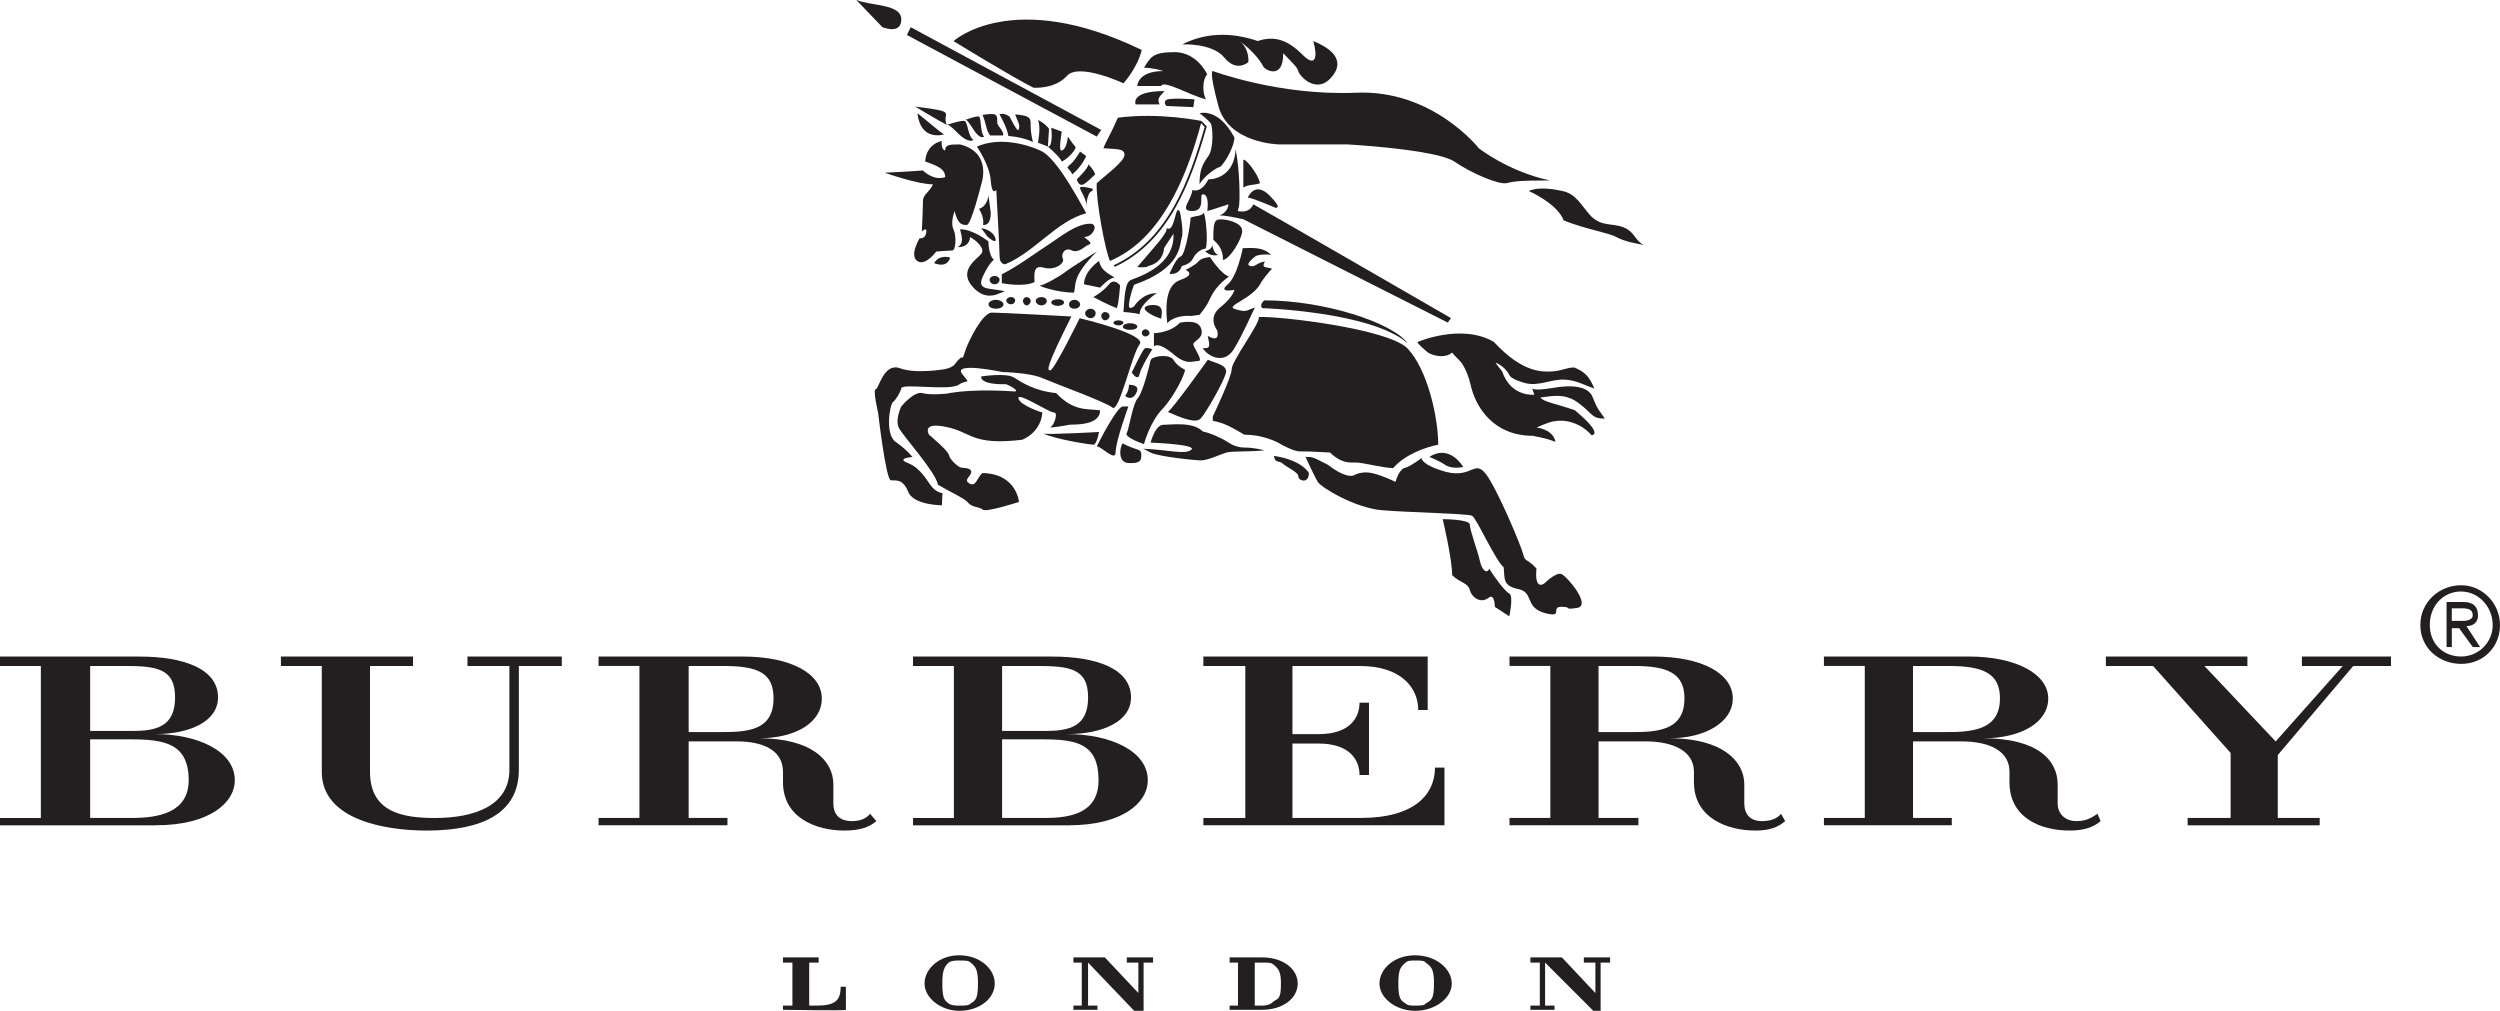 <svg viewBox="0 0 536.62 216.97" xmlns="http://www.w3.org/2000/svg" id="Layer_1"><defs><style>.cls-1{fill:#231f20;fill-rule:evenodd;}</style></defs><path d="M168.07,216.75v-.9h2.02v-9.23h-2.02v-1.12h7.65v1.12h-2.03v9.23h1.58c4.05,0,5.17-1.13,5.17-4.05h1.13v4.95c0,.23-13.5,0-13.5,0h0Z" class="cls-1"></path><path d="M205.87,216.97c-3.82,0-7.42-2.7-7.42-5.85s3.15-6.07,7.42-6.07c4.5,0,7.65,2.93,7.65,6.07s-3.15,5.85-7.65,5.85h0ZM208.35,206.62c-.45-.45-1.13-.45-2.48-.45-.67,0-1.57,0-2.25.45-.9.9-1.35,1.58-1.35,4.5,0,3.15.45,3.6,1.35,4.28.67.45,1.57.45,2.25.45,1.35,0,2.03,0,2.48-.45,1.12-.68,1.57-1.13,1.57-4.28,0-2.92-.45-3.6-1.57-4.5h0Z" class="cls-1"></path><polygon points="245.47 206.62 245.47 216.97 243.45 216.97 233.55 206.62 233.55 215.85 235.57 215.85 235.57 216.75 230.4 216.75 230.4 215.85 232.2 215.85 232.2 206.62 230.4 206.62 230.4 205.5 237.15 205.5 244.35 213.15 244.35 206.62 241.87 206.62 241.87 205.5 247.5 205.5 247.5 206.62 245.47 206.62 245.47 206.62" class="cls-1"></polygon><path d="M303.75,216.97c-4.05,0-7.65-2.7-7.65-5.85s3.15-6.07,7.65-6.07,7.87,2.93,7.87,6.07-3.6,5.85-7.87,5.85h0ZM306,206.62c-.23-.45-1.13-.45-2.25-.45-.9,0-1.58,0-2.03.45-1.13.9-1.57,1.58-1.57,4.5,0,3.15.45,3.6,1.57,4.28.45.45,1.13.45,2.03.45,1.12,0,2.02,0,2.25-.45,1.35-.68,1.8-1.13,1.8-4.28,0-2.92-.45-3.6-1.8-4.5h0Z" class="cls-1"></path><polygon points="343.57 206.62 343.57 216.97 342 216.97 331.65 206.62 331.65 215.85 333.67 215.85 333.67 216.75 328.5 216.75 328.5 215.85 330.52 215.85 330.52 206.62 328.5 206.62 328.5 205.5 335.25 205.5 342.45 213.15 342.45 206.62 339.97 206.62 339.97 205.5 345.6 205.5 345.6 206.62 343.57 206.62 343.57 206.62" class="cls-1"></polygon><path d="M270.9,216.75h-6.97v-.9h1.8v-9.23h-1.8v-1.12h6.97c4.5,0,7.65,2.47,7.65,5.62s-3.15,5.63-7.65,5.63h0ZM273.37,207.07c-.45-.45-1.12-.45-2.47-.45h-1.57v9.23h1.57c1.35,0,2.03-.45,2.47-.9,1.13-.67,1.58-.67,1.58-3.83,0-2.47-.45-3.15-1.58-4.05h0Z" class="cls-1"></path><path d="M33.52,177.15H0v-1.57h8.77v-32.63H0v-2.02h29.92c9.68,0,16.88,2.7,16.88,8.77,0,5.17-6.08,7.87-13.5,7.87,9,0,17.1,3.6,17.1,9.9,0,4.95-5.63,9.67-16.88,9.67h0ZM26.55,142.95h-7.2v13.95h9c5.17,0,9.23-.9,9.23-7.2s-4.05-6.75-11.03-6.75h0ZM28.12,158.7h-8.77v16.87h9c5.63,0,12.15-1.13,12.15-8.1,0-7.87-5.18-8.77-12.38-8.77h0Z" class="cls-1"></path><path d="M229.5,177.15h-33.52v-1.57h8.77v-32.63h-8.77v-2.02h29.92c9.67,0,16.87,2.7,16.87,8.77,0,5.17-6.07,7.87-13.72,7.87,9.22,0,17.32,3.6,17.32,9.9,0,4.95-5.62,9.67-16.87,9.67h0ZM222.3,142.95h-7.2v13.95h9.23c5.17,0,9.23-.9,9.23-7.2s-4.05-6.75-11.25-6.75h0ZM223.87,158.7h-8.77v16.87h9.23c5.63,0,11.47-1.13,11.47-8.1,0-7.87-4.73-8.77-11.93-8.77h0Z" class="cls-1"></path><path d="M111.37,142.95v22.28c0,9.22-7.65,13.05-19.8,13.05-8.78,0-22.5-2.25-22.5-12.6v-22.73h-8.77v-2.02h28.35v2.02h-9.23v22.73c0,8.77,7.2,9.9,13.95,9.9,8.55,0,15.97-2.7,15.97-10.35v-22.28h-9v-2.02h20.25v2.02h-9.22Z" class="cls-1"></path><path d="M181.12,178.27c-5.85,0-13.05-2.7-13.05-10.35v-2.25c0-4.5-4.05-6.53-9.9-6.53h-10.35v16.43h8.33v1.57h-27.67v-1.57h8.77v-32.63h-8.77v-2.02h30.82c10.8,0,17.1,3.82,17.1,9s-5.62,8.55-13.5,8.55c11.25,0,15.98,4.73,15.98,9.9v4.05c0,2.25,1.12,3.83,4.05,3.83,1.8,0,3.15-.67,3.83-1.57l1.35,1.57c-1.57,1.35-3.6,2.03-6.97,2.03h0ZM155.25,142.95h-7.43v14.18h7.87c6.08,0,10.35-1.13,10.35-7.2,0-5.4-3.15-6.98-10.8-6.98h0Z" class="cls-1"></path><path d="M444.15,178.27c-6.07,0-12.82-2.7-12.82-10.35v-2.25c0-4.5-4.28-6.53-10.35-6.53h-10.35v16.43h8.32v1.57h-27.45v-1.57h8.77v-32.63h-8.77v-2.02h31.05c10.35,0,17.1,3.82,17.1,9s-5.85,8.55-13.95,8.55c11.7,0,15.97,4.73,15.97,9.9v4.05c0,2.25,1.57,3.83,4.05,3.83,2.02,0,3.15-.67,4.5-1.57l.67,1.57c-1.57,1.35-3.6,2.03-6.75,2.03h0ZM418.27,142.95h-7.65v14.18h7.87c6.07,0,10.8-1.13,10.8-7.2,0-5.4-3.6-6.98-11.03-6.98h0Z" class="cls-1"></path><path d="M376.65,178.27c-5.85,0-13.05-2.7-13.05-10.35v-2.25c0-4.5-4.5-6.53-10.35-6.53h-10.12v16.43h8.55v1.57h-27.67v-1.57h8.77v-32.63h-8.77v-2.02h30.83c10.8,0,17.1,3.82,17.1,9s-6.08,8.55-13.5,8.55c11.02,0,15.97,4.73,15.97,9.9v4.05c0,2.25,1.13,3.83,3.83,3.83,2.02,0,3.37-.67,4.05-1.57l.9,1.57c-1.57,1.35-3.37,2.03-6.53,2.03h0ZM350.77,142.95h-7.65v14.18h8.1c5.85,0,10.35-1.13,10.35-7.2,0-5.4-3.6-6.98-10.8-6.98h0Z" class="cls-1"></path><path d="M258.3,177.15v-1.57h9v-32.63h-9v-2.02h48.15v11.47h-2.03c0-4.73-3.6-9.45-12.6-9.45h-14.4v14.63h5.63c6.75,0,8.77-3.6,8.77-6.75h2.03v15.52h-2.03c0-3.15-2.03-6.75-8.77-6.75h-5.63v15.97h14.63c11.7,0,15.97-5.17,15.97-10.8h2.03v12.37h-51.75Z" class="cls-1"></path><polygon points="505.12 142.95 488.92 162.07 488.92 175.57 497.92 175.57 497.92 177.15 469.57 177.15 469.57 175.57 478.8 175.57 478.8 161.62 462.15 142.95 452.02 142.95 452.02 140.92 482.4 140.92 482.4 142.95 473.17 142.95 488.47 159.15 502.87 142.95 494.1 142.95 494.1 140.92 513.22 140.92 513.22 142.95 505.12 142.95 505.12 142.95" class="cls-1"></polygon><path d="M528.3,125.62c-4.73,0-8.78,3.6-8.78,8.55s4.05,8.33,8.78,8.33,8.32-3.6,8.32-8.33-3.82-8.55-8.32-8.55h0ZM527.85,126.97h.45c3.6,0,6.75,3.15,6.75,7.2,0,3.83-3.15,6.75-6.75,6.75-4.05,0-6.75-2.93-6.75-6.75,0-4.05,2.7-6.97,6.3-7.2h0ZM525.15,129.22v9.67h1.13v-4.05h1.57l2.93,4.05h1.57l-2.93-4.5c1.8,0,2.48-1.13,2.48-2.25,0-2.02-1.12-2.92-3.15-2.92h-3.6ZM526.27,133.27v-2.7h2.03c1.57,0,2.47.23,2.47,1.57,0,.68-.9,1.13-2.03,1.13h-2.47Z" class="cls-1"></path><path d="M204.67,8.82s12.63-11.56,40.4,1.91c-.95,3.93-3.93,7.15-3.93,7.15,0,0-9.65-4.53-12.16-1.55-2.62,2.86-7.15,2.5-7.15,2.5-4.53-2.26-17.16-10.01-17.16-10.01h0Z" class="cls-1"></path><path d="M244.12,18.47s0-3.22,5.6-3.22c-2.26-.72-4.17-.72-4.17-.72,1.43-2.15,1.67-3.34,6.55-3.34s7.03,4.77,7.03,4.77c-1.19,1.31-.95,4.41-.24,5.36-3.22-.71-9.18-4.29-9.65-2.86h-5.12Z" class="cls-1"></path><path d="M260.33,15.25s14.3,5.36,30.75,4.65c16.45-.72,26.34,11.92,26.34,11.92,0,0,6.32,5.01,15.25,6.91-7.03,0-7.75.24-9.41.6-1.67.24-7.27-2.03-11.08-4.65-3.93-2.62-23-3.69-23-3.69h-14.78s-10.73-.24-12.87-8.22c-2.15-7.99-1.19-7.51-1.19-7.51h0Z" class="cls-1"></path><path d="M328.14,41s6.08,2.62,7.51,6.32c4.77,1.91,9.65,2.62,11.32,3.58,1.79.95,3.93,1.31,5.84,1.67-1.55-.72-2.03-2.5-3.46-3.34-2.74-1.67-5.24-.24-7.87-2.86-1.91-2.03-3.1-4.77-6.08-5.36-2.15-.48-5.24-.95-7.27,0h0Z" class="cls-1"></path><path d="M248.89,22.41h-5.12s-1.31-2.86,6.2-2.86c-1.07,1.19-1.67,1.55-1.07,2.86h0Z" class="cls-1"></path><path d="M256.39,21.33s-5.72-.48-6.2.24c-.48.72.24,1.19.24,1.19l5.72.24.24-1.67h0Z" class="cls-1"></path><path d="M257.47,24.31s4.05-1.31,7.51,5.24c-.24,2.74-2.74,6.32-3.22,6.32s-3.34,1.91-4.29,3.69c0-3.22.72-4.41,1.91-6.08,1.19-1.67.95-6.32.48-7.03-.48-.71-2.38-2.15-2.38-2.15h0Z" class="cls-1"></path><path d="M253.77,9.53s6.44-.36,9.06,2.86c2.62,3.22,5.12.95,5.12.95,0,0,.36-2.86-1.91-4.53,3.22,2.26,4.89,4.89,5.12,5.48.36.71,4.29,2.98,4.29-2.86,2.5,2.62,2.86,2.86,3.22,3.81.24,1.07,3.46,4.53,6.44,2.03,2.86-2.62,3.22-5.84-3.22-8.46.95,3.22.6,5.84-2.26,2.98-2.98-2.98-5.84-4.29-9.65-2.98-4.53-1.55-10.37-2.26-16.21.72h0Z" class="cls-1"></path><path d="M255.92,40.76s1.79.95,3.46-2.26c1.91,0,5.6-1.19,5.84-6.44.95,4.53.95,11.32.71,12.28l-.24.95s2.38.72,3.34-1.43c2.62,1.43,42.43,24.43,42.43,24.43l-.71.95-43.86-22.17s-3.46-.83-5.12-.83c1.91-.72,1.91-2.38,1.91-2.38,0,0-4.29,1.43-4.53,1.43.24-2.15,0-3.58-.95-3.58s.71,3.58-2.26,3.58-.24-2.15,0-4.53h0Z" class="cls-1"></path><path d="M266.88,40.28v-5.84c0-.95,3.1,2.62,3.58,4.89-1.43.48-2.62.24-3.58.95h0Z" class="cls-1"></path><path d="M267.84,42.43s1.43-3.69,4.65-.48c3.1,3.1,1.19,2.62,1.19,2.62,0,0-4.89-2.15-5.84-2.15h0Z" class="cls-1"></path><polygon points="195.49 5.84 194.66 7.51 235.42 29.32 236.37 27.89 195.49 5.84 195.49 5.84" class="cls-1"></polygon><path d="M183.81,0l5.6,5.84s4.05,1.67,4.05-1.67-6.32-2.86-9.65-4.17h0Z" class="cls-1"></path><path d="M202.64,28.84s-5.01,1.67-5.72-4.53c3.34,2.62,4.53,3.81,5.72,4.53h0Z" class="cls-1"></path><path d="M196.45,22.88s5.12,3.1,6.79,3.93c-1.31-2.74,2.86-2.74-6.79-3.93h0Z" class="cls-1"></path><path d="M202.17,30.27s-3.34.48-3.58,4.41c2.86.95,4.29,1.67,4.29,3.34-2.15.71-4.05-.72-4.77-1.43-2.98.24-8.22.48-8.22.48,0,0,7.03,2.5,10.37,2.5-.72,1.67-2.15,2.15-2.15,3.58s-.24,6.56-.24,6.56c0,0,1.19-1.19.95.24-.24,1.43-1.43,1.19-1.43,1.19,0,0-2.26,3.69-.48,4.89,1.67,1.19,4.05-2.03,4.05-2.03,0,0,2.74-.24,3.46-.24s.95-3.1.24-4.53c-.71-1.43.24-3.93.24-3.93.72,2.98,1.67,2.98,2.62,2.98s3.1-8.7,3.1-8.7c0,0,2.5-6.79-4.53-8.58-2.15,0-3.22,0-3.22,1.31-.95-.24-.72-2.03-.72-2.03h0Z" class="cls-1"></path><path d="M203.96,55.3s-2.26-.83-3.46,1.19c1.91.71,2.98.24,3.46-1.19h0Z" class="cls-1"></path><path d="M205.62,53.03s2.38.24,2.62-2.15c1.67.95,3.22,2.62,2.38,3.58-.72,1.07-5.01,3.46-1.91,7.03,3.22,3.69,6.08,1.07,7.03,1.07-2.86-.83-6.32,0-4.77-3.22,1.43-3.1,2.38-3.58,2.38-3.58-1.19-.95-1.19-3.93-1.19-3.93,0,0-3.22-2.62-6.08-2.62.48,1.91.72,3.1-.48,3.81h0Z" class="cls-1"></path><path d="M212.18,41.95s-.24,2.38-2.03,2.86c1.31,2.26.83,3.46.83,3.46,1.91.24,1.67-2.74,1.67-2.74l-.48-3.58h0Z" class="cls-1"></path><path d="M209.68,31.46s2.74,3.93,2.98,7.27c.24,3.46,1.19,2.03,1.19,2.03,0,0,.71,12.51.71,14.3,0,1.67,1.19,1.67,1.19,1.67,6.2-2.5,11.08-9.3,17.4-10.96-2.86-5.24-6.91-12.28-9.89-13.47-2.86-1.31-8.7-2.98-13.59-.83h0Z" class="cls-1"></path><path d="M208.96,30.03s-.95.95-3.34-1.43c-2.38-2.38-2.38-1.79-2.38-1.79,0,0,3.1-1.07,3.81-.83.71.24.71,3.34,1.91,4.05h0Z" class="cls-1"></path><path d="M211.23,29.32s-.83.83-2.38-1.67c-1.67-2.62-1.67-1.91-1.67-1.91,0,0,2.5-.95,2.98-.72.48.36.24,3.46,1.07,4.29h0Z" class="cls-1"></path><path d="M221.71,30.51c-.48-2.15-.48-2.74-.48-4.05s-.6-1.67-3.34-1.91c.6,1.55,1.07,2.26.83,2.98-.12.83-.48.48-2.03-2.5-1.31-.95-2.15-.48-2.15-.48,0,0,1.67,2.86,1.91,4.65h0c2.14.12,4.53.83,5.24,1.31h0Z" class="cls-1"></path><path d="M210.75,24.67h.12c-.12-.12-.12,0-.12,0h0Z" class="cls-1"></path><path d="M215.16,28.25c-.24-.6-.83-1.07-1.07-1.67-.12-.72.12-1.43-.36-1.91-.36-.36-2.26-.12-2.86,0,.12.12.36.71.83,2.5.12.6.36,1.31.83,1.91h2.74c.12-.24.12-.48-.12-.83h0Z" class="cls-1"></path><path d="M215.04,58.87c3.58-1.79,6.79-4.29,10.13-6.44,2.38-1.55,5.84-4.41,8.82-4.41,1.91,0,.72,2.86-1.31,2.86,1.31.95,1.79,1.43.95,1.67-.72.24-2.15,1.91-3.58,1.19-1.43-.72-2.38.71-1.91,1.79.48.95-1.67,2.62-4.17,1.91-2.38-.72-1.91,1.91-1.91,3.1-2.38,1.19-7.03.24-7.03.24v-1.91h0Z" class="cls-1"></path><path d="M214.56,60.07c0,.48-.48.95-1.07.95s-1.07-.48-1.07-.95.48-.83,1.07-.83,1.07.36,1.07.83h0Z" class="cls-1"></path><path d="M235.42,53.99s-5.6,3.46-6.79,4.41c-1.19.95-4.65,2.86-5.36,2.86s3.46,1.55,7.27,1.55c.48-1.79-.48-3.46,4.89-8.82h0Z" class="cls-1"></path><path d="M235.9,56.01s-3.22,2.15-3.22,5.01l3.46.72s1.91-2.15,3.1-2.15c-1.91-1.19-2.86-1.67-3.34-3.58h0Z" class="cls-1"></path><path d="M234.7,63.76s2.14-1.19,3.34-2.74c1.19-1.43,2.38.24,2.38.24,0,0-.24,3.93-.72,4.89-1.91-.72-5.01-2.38-5.01-2.38h0Z" class="cls-1"></path><path d="M222.79,30.63s.71-3.34,0-4.89c1.67.83,2.38,1.91,2.38,1.91l-.24,3.81-2.15-.83h0Z" class="cls-1"></path><path d="M224.93,31.46s2.74,2.38,2.98,3.22c1.67-.83,2.98-2.62,2.98-3.1-.83-.95-1.67-2.26-1.67-2.26-.24,2.15-.83,2.98-1.43,2.98s.12-4.05.12-4.05c-.95-.36-2.26-.83-2.26-.83,0,0,.48,4.05-.71,4.05h0Z" class="cls-1"></path><path d="M229.1,35.99s.83.83,1.07,1.43c2.15-1.79,2.98-3.93,2.98-3.93l-1.31-.95s-1.31,2.26-2.38,2.98l-.36.48Z" class="cls-1"></path><path d="M231.13,38.49s2.5-2.38,2.5-3.22c1.43,1.55,1.43,2.15,1.43,2.15,0,0-2.15,2.26-2.86,2.26-.83,0-1.07-1.19-1.07-1.19h0Z" class="cls-1"></path><path d="M253.3,45.65s-.48-1.79-1.07.95c-.72,2.74-1.19,2.62-1.79,2.38,0,1.31-2.5,3.81-6.32,8.34,0,0,.95.12,2.03,0,.12-.12.24-.12.36-.24,2.74-.6,3.34-2.86,3.34-3.81.72-1.07,1.43-2.15,2.03-3.1.36,6.91-7.63,9.3-9.06,9.89-1.43.48-1.43,3.93-1.67,6.91,0,0,2.26.12,3.46.48,0-2.15,3.69-4.53,3.69-4.53-3.22,0-4.89,2.86-4.89,2.86,0,0-.95.71-1.07,0-.12-.6.36-2.86,1.07-4.65,10.37-3.58,9.77-8.7,10.25-10.13.48-1.43-.36-5.36-.36-5.36h0Z" class="cls-1"></path><path d="M251.03,58.76s1.43-3.46,2.38-3.69c1.07-.36,2.15-7.27,2.15-8.34,1.07-.48,2.26-.24,2.86-1.07.71,2.38.83,7.75.24,7.75-.72,0-2.03.83-2.62,2.15-.6,1.19-2.38,1.55-2.38,1.55,0,0-.36,1.91-2.62,1.67h0Z" class="cls-1"></path><path d="M254.49,57.92s2.03-.95,2.74-1.79c.6-.83,2.5-.95,2.5-.95,0,0,2.26,3.58,4.05,4.17-2.38,1.79-3.34,3.22-4.17,5.01-.83,1.79-2.15,3.22-2.15,3.22l-1.79.24s-3.34-.36-5.12,1.55c-.36-3.34-.48-8.22,2.86-9.3,3.46-1.19,1.07-2.15,1.07-2.15h0Z" class="cls-1"></path><path d="M262.47,55.78s.36-2.38-2.03-4.29c0-3.46.12-4.41,1.55-4.41s4.65.71,4.65,2.5c0,1.67-2.74,6.2-4.17,6.2h0Z" class="cls-1"></path><path d="M260.21,52.56s.24,1.91,1.31,2.15c-1.79.48-2.86-.83-2.86-.83,0,0,1.43-.12,1.55-1.31h0Z" class="cls-1"></path><path d="M266.76,53.27s-1.19,6.2-3.34,7.87c-2.03,1.79,1.55,1.07,1.55,1.07,0,0-.24,1.55-3.1,3.81-2.74,2.26-.6,4.89-.6,4.89,0,0,.83,2.86-2.03,1.19.48,2.26.6,2.74-1.07,2.62.95,1.67,4.53,3.69,6.67.24,2.03-3.34,3.93-7.87,4.53-8.94-1.91.6-1.67,1.07-4.17.36-2.62-.72,3.93-2.15,5.6-5.96,1.55-2.15,2.26-2.74,2.26-2.74-1.67-.48-2.26-.12-1.55-1.55-1.79.24-2.03,1.31-3.22.95-1.19-.36,1.31-2.15,1.31-2.15,0,0,1.19-.48,3.22-.24-1.79-1.79-4.29-1.43-5.72-1.43h-.36Z" class="cls-1"></path><path d="M247.69,71.51s3.46,0,5.6-2.26c2.86-.48,4.41,0,4.65,1.79.24,1.67-1.79,2.15-1.79,2.86s2.26,3.58,1.07,3.58c-1.31,0-2.5,1.07-5.6-1.67-3.22-2.62-3.93-1.43-3.93-1.43v-2.86h0Z" class="cls-1"></path><path d="M254.37,79.37s-1.67-.72-2.5-2.15c-.83-1.31-4.65-.83-4.89.12-.24,1.07-1.67,6.91-2.74,8.1-1.07,1.07-1.91,6.67-2.38,7.51-.6.95,3.69,2.38,3.69,2.38,0,0,1.31-4.89,4.05-7.63,2.62-2.86,4.77-7.51,4.77-8.34h0Z" class="cls-1"></path><path d="M249.24,68.41s-2.38-.71-3.34-1.79c-.95-1.07,1.79-1.43,2.74-.95,1.07.48.71,1.79.6,2.74h0Z" class="cls-1"></path><path d="M247.34,74.96s-2.38,3.81-2.74,5.36c-.36,1.67-1.67-.36-1.67-.36,0,0,2.26-4.77,2.74-5.12.48-.36,1.67.12,1.67.12h0Z" class="cls-1"></path><path d="M242.33,82.59s2.62-.12,1.55,1.79c-.95,1.91-2.38.6-2.38.6,0,0,.83-.95.83-2.38h0Z" class="cls-1"></path><path d="M242.21,87.24s-2.74,7.51-2.74,9.77-2.98-1.19-4.05-1.19c1.43-2.86,4.53-8.58,5.6-8.58h1.19Z" class="cls-1"></path><path d="M244.6,96.65s-2.86-.95-3.46-1.43c-.48-.48-1.67,4.05,1.07,4.17,2.74.12,2.86-.6,2.74-2.26l-.36-.48Z" class="cls-1"></path><path d="M259.25,77.23s-7.39,10.37-8.58,11.2c2.26.95,5.84,2.62,7.03,1.43,1.07-1.07,5.24-8.34,5.48-10.01.12-1.55-2.26-1.91-3.93-2.62h0Z" class="cls-1"></path><path d="M246.98,94.99s.95-3.81,2.74-3.81,6.32-.72,8.46,1.43c2.03.48,3.34,1.19,4.53,1.79,1.07.6,2.26,1.67,4.53,1.67,2.15,0,4.17.6,4.17.6-3.93.36-7.15.12-8.22.48-1.19.36-3.93,1.67-5.36,1.67s-9.18-.83-10.85-1.67l-1.55-.83c5.6.24,8.82,1.31,10.25.24,1.55-1.19-8.7-1.55-8.7-1.55h0Z" class="cls-1"></path><path d="M235.9,92.72s-10.73.6-11.92.36c2.98,1.31,10.13,2.38,10.73,2.38.71,0,1.19-2.74,1.19-2.74h0Z" class="cls-1"></path><path d="M210.63,48.98s2.26.24,2.98,2.03c.6,1.79-1.67-.24-1.67-.24l-1.31-1.79h0Z" class="cls-1"></path><path d="M234.58,40.52s-2.62-.72-2.74-.24,1.31,2.26,1.31,3.58,0-2.62,1.31-2.86l.12-.48Z" class="cls-1"></path><path d="M229.94,67.93s-14.9-.83-17.04-.83c-2.03,0-5.01,6.2-5.6,7.87l-.6,1.79c-.36-.24-.95.36-1.67,1.31-.6.95-2.38,1.19-2.38,1.19,0,0-6.2,1.07-9.53-.24-3.46-1.19-4.53,4.53-5.12,4.53-.72,0,.48,5.01.48,5.01,0,0,1.67,14.42,2.74,14.54.95.12,2.5-.48,3.69,2.38,1.07,2.98,7.27,2.98,7.27,2.98l.12-2.62s-1.07,0-2.26-1.31c-1.07-1.31-2.38-4.05-5.12-5.12-2.74-1.07.95-1.31.95-1.31,0,0-1.19-1.55-3.58-3.22-2.38-1.55-1.31-8.1-.6-8.58.6-.48,1.55-2.03,1.79-2.98.12-1.07,10.25.6,12.28-.72,1.91-1.31,2.74.12.72-2.38-1.91-2.62,8.7-.36,8.7-.36,0,0,5.96.12,8.58,1.31,2.74,1.19,13.59,5.12,15.02,6.32,1.43,1.19,4.17-11.44,5.84-13.59,1.67-2.15-12.87-5.6-12.87-5.6,0,0-5.48,11.2-6.32,11.2-.71,0-.95-.6,4.53-11.56h0Z" class="cls-1"></path><path d="M223.74,88.55s-4.65-1.43-5.12-2.98c-.48-1.67,6.56,2.98,7.63,2.98.95,0,0,2.74-.72,3.1-.6.36,3.46-.36,4.05-.48.6-.12,6.55.36,6.55-3.1-2.86-.36-5.72.24-9.42-3.69-4.77-.48-7.51-2.38-9.06-3.34-1.67-1.07-7.03-.24-7.03-.24,0,0-.6,1.79,5.36,1.67,1.91.83,2.62,1.55,1.79,1.55s-8.34-.72-14.66.48c0,0-3.46.36-5.12-.12-1.79-.48-4.53,2.86-4.53,2.86,0,0-1.55,3.1-.36,4.89,1.07,1.79,7.87,9.42,8.22,11.92,3.1,1.79,5.84,2.98,6.55,3.93.83.95,2.5.83,3.1,1.43.72.6,7.75-1.67,7.75-1.67,0,0-.48-6.08-7.87-6.2-1.19,1.07-1.31,2.98-2.74,2.26-1.43-.83.36-1.55.36-2.5s-1.79-.83-2.26-.95c-.48-.12-2.26-1.55-2.5-2.62-.12-.95-4.29-4.41-4.29-4.41,0,0-1.79-2.86,3.69-1.67,5.48,1.07,5.36,4.05,16.33,2.74,4.29-1.91,4.29-5.84,4.29-5.84h0Z" class="cls-1"></path><path d="M260.33,89.38s4.05-8.46,4.05-10.13c0-1.79,6.08-9.77,5.84-11.2,4.17-.24,27.89,2.5,31.94,6.79,4.17,4.41,6.55,14.54,6.55,20.62-2.62.48-7.27,2.15-9.65,5.01-2.15,0-6.55-1.19-7.99-1.19s-3.1.24-5.6-2.15c-4.05-.24-5.24-.24-6.55-.24-1.19,0-3.81-1.43-3.81-1.43,0,0-3.22-2.15-7.99-2.15-2.74-1.55-4.17-2.5-6.79-2.98v-.95Z" class="cls-1"></path><path d="M270.93,66.14s23.24.72,31.22,7.51c-3.34-4.41-17.88-9.18-30.75-9.18-1.19.95-.48,1.67-.48,1.67h0Z" class="cls-1"></path><path d="M280.23,98.08s1.91,4.17,2.62,5.36c.72,1.19,7.99,5.6,13.82,6.08,5.72.48,18.35.71,19.31,1.19.95.48,4.89,9.42,6.79,11.08.24,2.5-.24,3.93,3.1,4.65,3.46.72,1.31,3.81,5.6,5.12,4.41,1.19,1.19-1.31,3.69-1.31s.24.71,3.34.24c3.22-.48-2.15-6.79-3.34-7.27-1.19-.48-3.69,2.03-3.69,2.03,0,0-2.15,1.67-1.67-3.22-2.15-2.38-2.38-1.19-2.86-3.1-.48-1.91-5.6-14.06-7.98-17.16-2.5-3.22-2.98.95-8.58-.48-5.48-1.55-5.24-2.98-5.24-2.98,0,0-2.5,1.91-3.69,2.15-1.19.36-1.91,2.98-1.91,2.98,0,0-2.86-1.43-5.12-1.91-2.15-.48-3.81.48-3.81.48,0,0-1.43.95-5.6-2.26-3.34-1.67-3.1-1.67-4.77-1.67h0Z" class="cls-1"></path><path d="M306.81,98.08s1.91.72,3.34,1.67c1.55,1.07,3.93.48,3.93.48,0,0-2.86-5.01-7.27-2.15h0Z" class="cls-1"></path><path d="M309.67,111.43s2.03,8.46,2.03,12.04c1.91,1.79,3.34,1.55,3.81,3.22.48,1.67,2.38,2.86,3.93,1.67,1.43-1.19,1.43,1.91,1.43,1.91l3.1,2.03s.95-4.41,0-4.89c-.95-.48-3.34-3.69-4.29-5.36-.48,1.19-1.55.48-2.03-1.67-.48-2.15-2.15-6.55-2.15-7.75s-5.84-1.19-5.84-1.19h0Z" class="cls-1"></path><path d="M280.95,101.54s-1.31-2.74-7.51-3.69c.24,1.67,1.19.95,1.91,1.67.71.71,3.34,1.79,3.34,2.74s2.26,1.67,2.26-.72h0Z" class="cls-1"></path><path d="M304.3,73.41c-.36.12,2.15,2.26,2.38,2.38,1.43.72,3.69,1.07,5.01-.12.6.83,1.55,1.55,2.15,2.38.83,1.31,1.43,2.86,1.79,4.41,1.07,5.01,5.01,11.08,13.35,11.08,2.62.48,4.05.95,4.89,1.31-.24-1.55-1.67-2.74-4.05-3.1,2.38-.95,3.34-1.55,5.84-1.43,2.38.24,4.53,1.43,5.96,3.1,0,0,2.86,0-3.58-5.36-4.05-1.43-6.79-1.79-7.39-2.74,2.74-.36,5.48-.95,8.34,1.31,2.98,2.26,2.62,3.22,5.48,3.22-2.26-3.1-1.79-2.86-2.74-4.89-.95-1.91-4.05-2.5-8.58-1.67-4.41.72-4.29,0-4.29,0l.48,1.43s-5.01.6-6.91-5.01c-1.19-1.43-1.43-1.91-1.43-1.91,2.15.95,2.98,2.62,2.98,2.74.48.83,2.5,1.43,3.34,1.67,2.98.83,5.72-.95,8.7-.71,2.26.12,4.17,1.19,6.2,1.91-1.07-2.62-2.03-3.58-4.29-4.53-1.67,0-2.26.6-4.53.83-2.26.12-6.44.48-12.75-6.32-6.91-4.05-16.33,0-16.33,0h0Z" class="cls-1"></path><path d="M215.4,65.31c0,.6-.72.95-1.67.95-.83,0-1.55-.36-1.55-.95,0-.48.71-.95,1.55-.95.95,0,1.67.48,1.67.95h0Z" class="cls-1"></path><path d="M217.9,64.48c0,.48-.36.83-.95.83-.48,0-.95-.36-.95-.83,0-.36.48-.72.95-.72.6,0,.95.36.95.72h0Z" class="cls-1"></path><path d="M221.24,64.6c0,.48-.48.95-.83.95-.48,0-.83-.48-.83-.95s.36-.83.83-.83c.36,0,.83.36.83.83h0Z" class="cls-1"></path><path d="M224.69,64.6c0,.48-.48.95-1.19.95-.6,0-1.19-.48-1.19-.95s.6-.83,1.19-.83c.72,0,1.19.36,1.19.83h0Z" class="cls-1"></path><path d="M228.39,64.95c0,.36-.6.71-1.31.71s-1.43-.36-1.43-.71c0-.48.72-.72,1.43-.72s1.31.24,1.31.72h0Z" class="cls-1"></path><path d="M231.84,65.31c0,.6-.6.95-1.19.95-.72,0-1.19-.36-1.19-.95,0-.48.48-.95,1.19-.95.6,0,1.19.48,1.19.95h0Z" class="cls-1"></path><path d="M235.18,67.22c0,.6-.48,1.07-1.07,1.07s-1.19-.48-1.19-1.07c0-.48.6-.95,1.19-.95s1.07.48,1.07.95h0Z" class="cls-1"></path><path d="M238.16,67.81c0,.48-.48.95-.95.95s-.83-.48-.83-.95.36-.83.83-.83.95.36.95.83h0Z" class="cls-1"></path><path d="M241.14,69.24c0,.36-.48.6-1.07.6s-1.07-.24-1.07-.6c0-.24.48-.48,1.07-.48s1.07.24,1.07.48h0Z" class="cls-1"></path><path d="M241.02,70.08c0,.48.71.72,1.55.72s1.55-.24,1.55-.72c0-.36-.71-.71-1.55-.71s-1.55.36-1.55.71h0Z" class="cls-1"></path><path d="M246.74,71.51c0,.36-.48.71-.83.71-.48,0-.83-.36-.83-.71,0-.48.36-.83.83-.83.36,0,.83.36.83.83h0Z" class="cls-1"></path><path d="M257.94,25.98s-9.06-1.91-18-.71c-1.43,3.34-2.62,5.24-3.1,6.55,2.86.24,4.53,0,4.53,1.43s-4.29,4.53-5.96,6.08c-.24,3.58,1.91,14.9,2.86,16.69,3.91-1.78,13.47-6.5,19.55-29.62.04.07.09.14.15.22.15.19.36.41.61.65-1.67,5.75-3.63,11.8-6.62,17.09-3,5.3-7.04,9.85-12.86,12.56l.17.37c5.91-2.75,10-7.35,13.04-12.73,3.03-5.35,5-11.47,6.69-17.29l.03-.11-.08-.08c-.27-.27-.51-.52-.66-.71-.1-.13-.19-.17-.18-.18l-.2-.13s.01-.04.02-.07h0Z" class="cls-1"></path></svg>